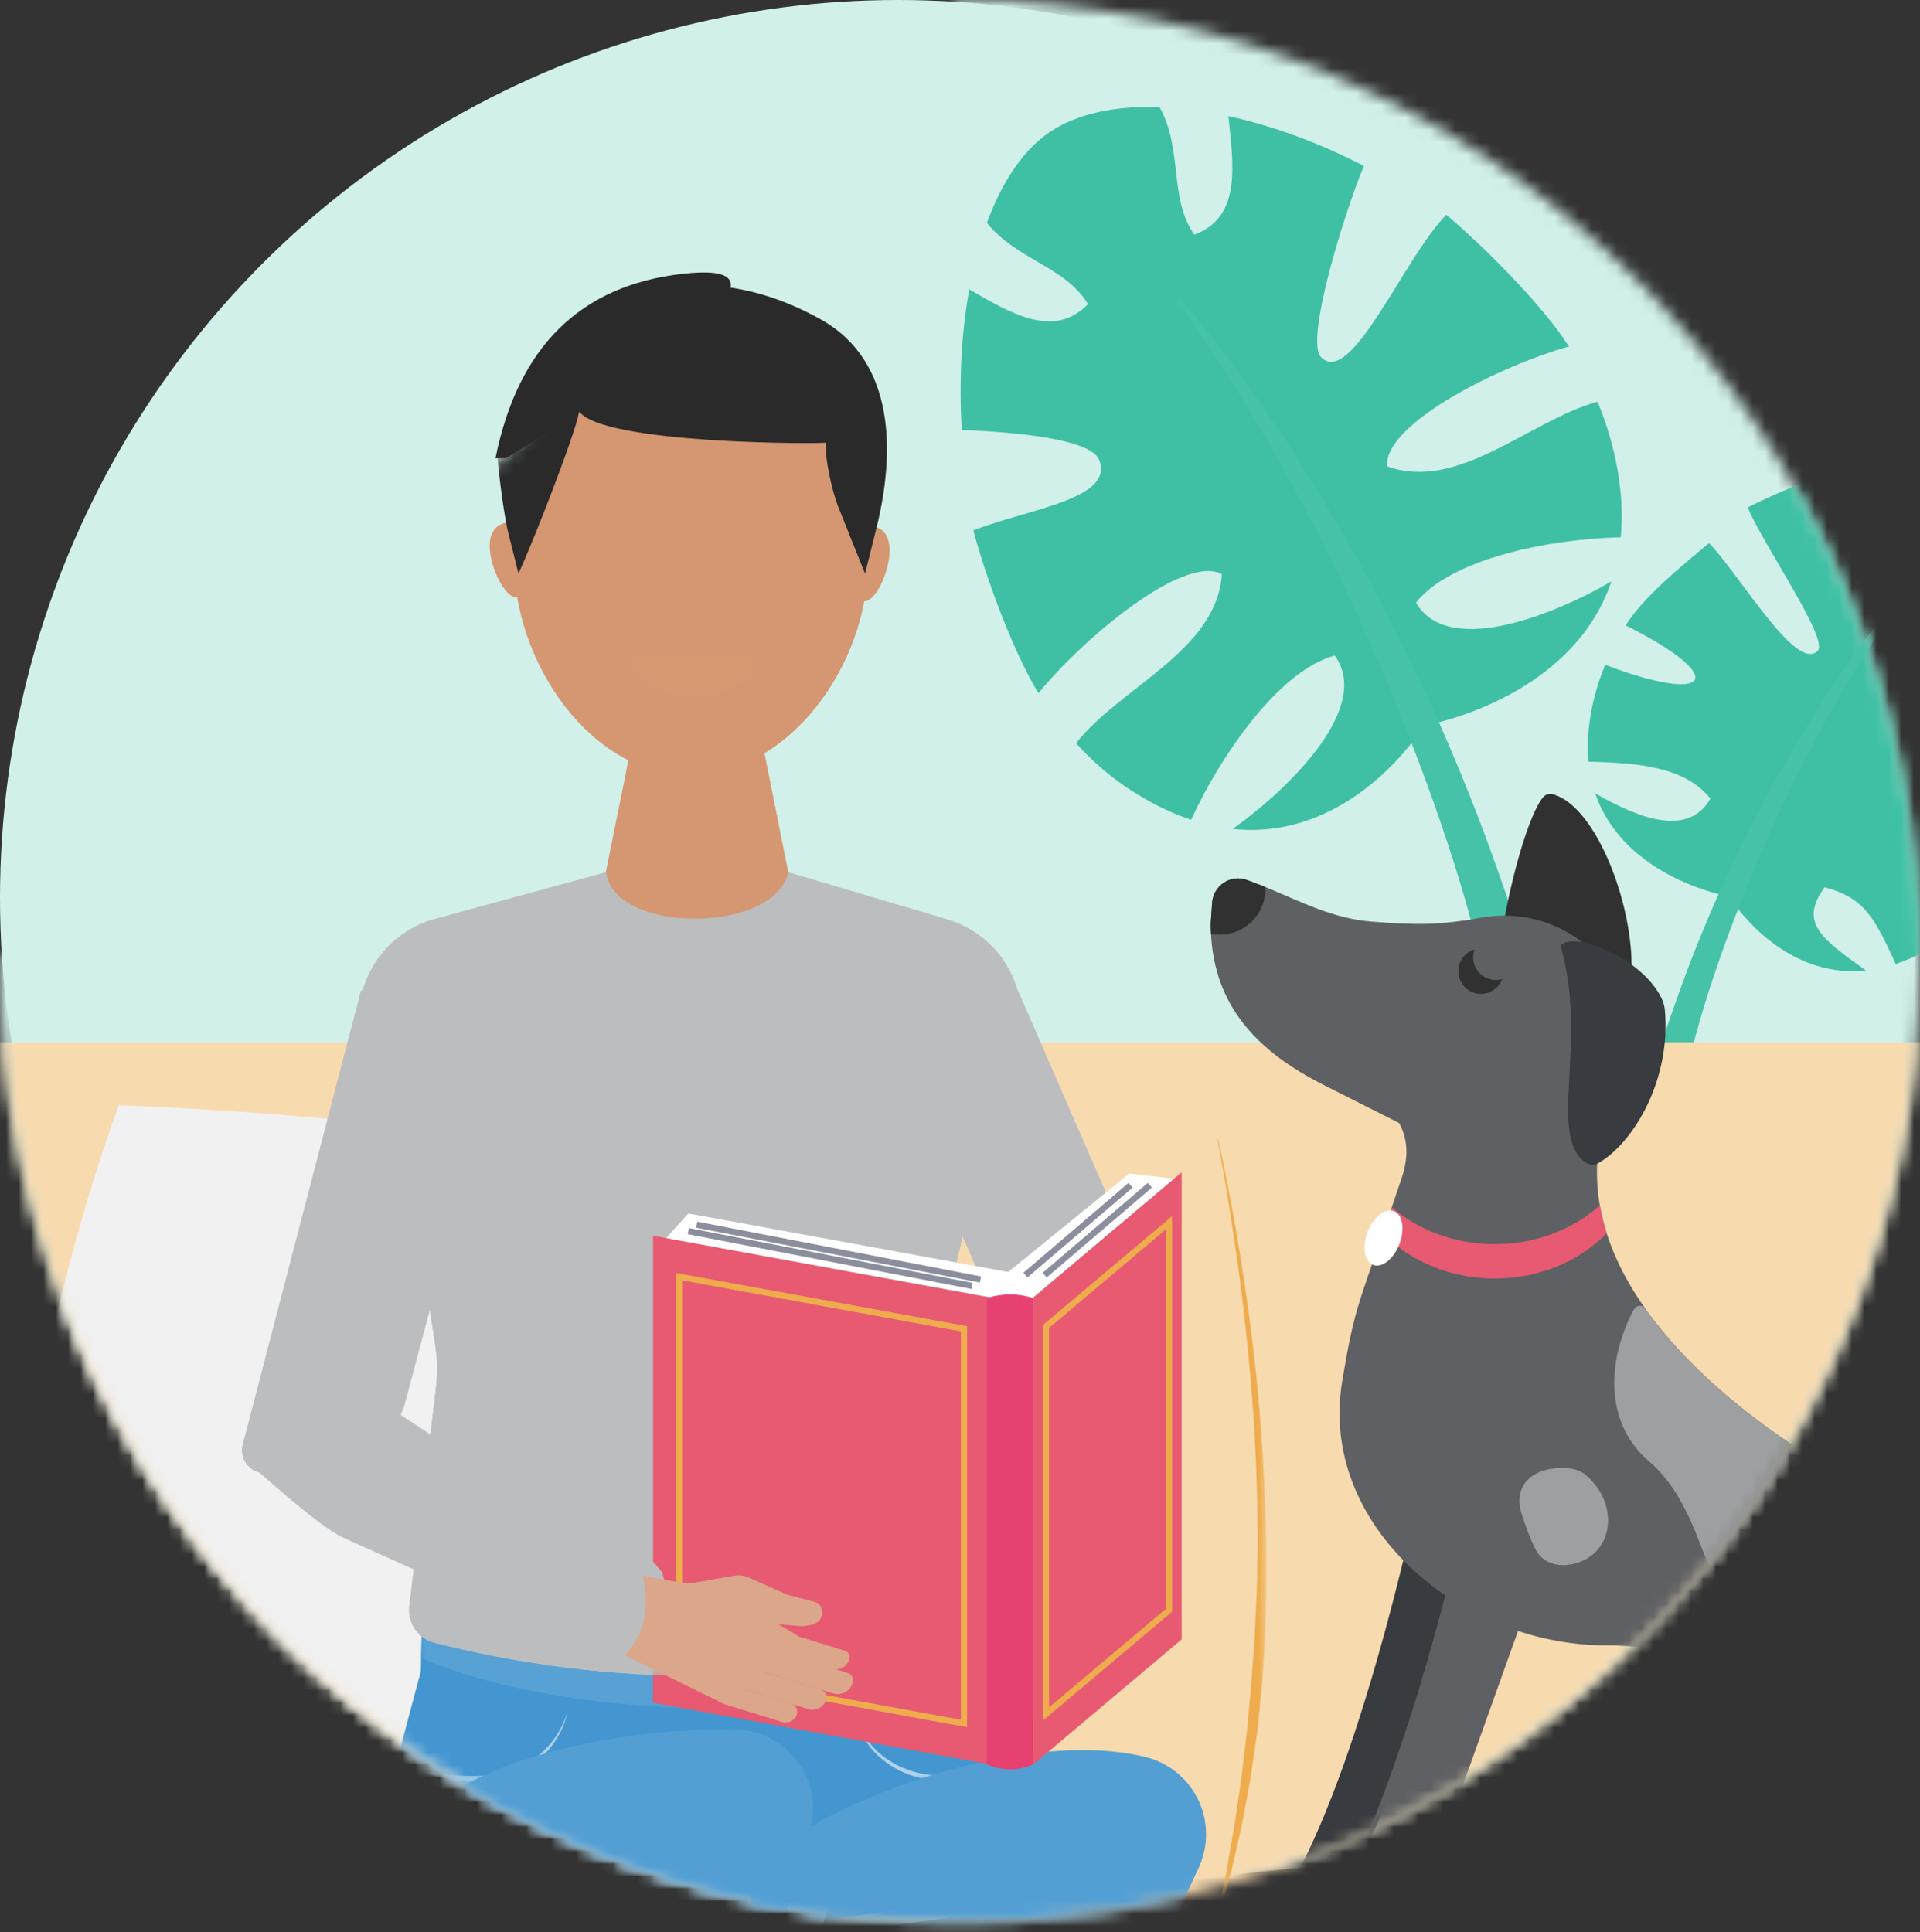 <?xml version="1.0" encoding="UTF-8"?>
<svg width="155px" height="156px" viewBox="0 0 155 156" version="1.1" xmlns="http://www.w3.org/2000/svg" xmlns:xlink="http://www.w3.org/1999/xlink">
    <rect x="0" y="0" width="155" height="156" fill="#333333" stroke="none"/>
    <!-- Generator: Sketch 63.1 (92452) - https://sketch.com -->
    <title>social-distance</title>
    <desc>Created with Sketch.</desc>
    <defs>
        <path d="M77.5,0 C120.302,0 155,34.748 155,77.612 C155,120.476 120.302,155.224 77.5,155.224 C34.698,155.224 0,120.476 0,77.612" id="path-1"></path>
        <path d="M77.5,0 C120.302,0 155,34.748 155,77.612 C155,120.476 120.302,155.224 77.5,155.224 C34.698,155.224 0,120.476 0,77.612 C0,34.748 34.698,0 77.5,0 Z" id="path-3"></path>
        <path d="M77.5,0 C120.302,0 155,34.748 155,77.612 C155,120.476 120.302,155.224 77.5,155.224 C34.698,155.224 0,120.476 0,77.612" id="path-5"></path>
        <polygon id="path-7" points="0.09 0.015 32.178 0.015 32.178 95.078 0.09 95.078"></polygon>
        <path d="M77.5,0 C120.302,0 155,34.748 155,77.612 C155,120.476 120.302,155.224 77.5,155.224 C34.698,155.224 0,120.476 0,77.612 C0,34.748 34.698,0 77.5,0 Z" id="path-9"></path>
        <path d="M77.5,0 C120.302,0 155,34.748 155,77.612 C155,120.476 120.302,155.224 77.5,155.224 C34.698,155.224 0,120.476 0,77.612" id="path-11"></path>
        <path d="M23.105,17.001 L23.105,42.915 C21.595,51.909 18.541,60.379 14.225,68.04 L0.128,68.039 L0.128,0.053 L18.218,0.053 C20.458,5.423 22.114,11.099 23.105,17.001 Z" id="path-13"></path>
        <path d="M77.5,0 C120.302,0 155,34.748 155,77.612 C155,120.476 120.302,155.224 77.5,155.224 C34.698,155.224 0,120.476 0,77.612 C0,34.748 34.698,0 77.5,0 Z" id="path-15"></path>
        <path d="M4.118,0.096 L4.12,59.45 C2.807,59.893 1.478,60.3 0.134,60.674 L0.132,0.096 L4.118,0.096 Z" id="path-17"></path>
        <path d="M60.45,29.027 C36.08,29.027 14.336,17.762 0.13,0.147 L120.77,0.147 C106.564,17.762 84.82,29.027 60.45,29.027 Z" id="path-19"></path>
        <path d="M77.5,0 C120.302,0 155,34.748 155,77.612 C155,120.476 120.302,155.224 77.5,155.224 C34.698,155.224 0,120.476 0,77.612" id="path-21"></path>
        <path d="M77.5,0 C120.302,0 155,34.748 155,77.612 C155,120.476 120.302,155.224 77.5,155.224 C34.698,155.224 0,120.476 0,77.612" id="path-23"></path>
        <path d="M77.5,0 C120.302,0 155,34.748 155,77.612 C155,120.476 120.302,155.224 77.5,155.224 C34.698,155.224 0,120.476 0,77.612" id="path-25"></path>
        <path d="M77.5,0 C120.302,0 155,34.748 155,77.612 C155,120.476 120.302,155.224 77.5,155.224 C34.698,155.224 0,120.476 0,77.612" id="path-27"></path>
        <path d="M77.5,0 C120.302,0 155,34.748 155,77.612 C155,120.476 120.302,155.224 77.5,155.224 C34.698,155.224 0,120.476 0,77.612" id="path-29"></path>
        <path d="M77.5,0 C120.302,0 155,34.748 155,77.612 C155,120.476 120.302,155.224 77.5,155.224 C34.698,155.224 0,120.476 0,77.612" id="path-31"></path>
        <path d="M77.5,0 C120.302,0 155,34.748 155,77.612 C155,120.476 120.302,155.224 77.5,155.224 C34.698,155.224 0,120.476 0,77.612 C0,34.748 34.698,0 77.5,0 Z" id="path-33"></path>
        <path d="M77.5,0 C120.302,0 155,34.748 155,77.612 C155,120.476 120.302,155.224 77.5,155.224 C34.698,155.224 0,120.476 0,77.612 C0,34.748 34.698,0 77.5,0 Z" id="path-35"></path>
        <path d="M77.5,0 C120.302,0 155,34.748 155,77.612 C155,120.476 120.302,155.224 77.5,155.224 C34.698,155.224 0,120.476 0,77.612" id="path-37"></path>
        <path d="M77.5,0 C120.302,0 155,34.748 155,77.612 C155,120.476 120.302,155.224 77.5,155.224 C34.698,155.224 0,120.476 0,77.612" id="path-39"></path>
        <path d="M77.5,0 C120.302,0 155,34.748 155,77.612 C155,120.476 120.302,155.224 77.5,155.224 C34.698,155.224 0,120.476 0,77.612" id="path-41"></path>
        <path d="M77.5,0 C120.302,0 155,34.748 155,77.612 C155,120.476 120.302,155.224 77.5,155.224 C34.698,155.224 0,120.476 0,77.612" id="path-43"></path>
        <path d="M77.5,0 C120.302,0 155,34.748 155,77.612 C155,120.476 120.302,155.224 77.5,155.224 C34.698,155.224 0,120.476 0,77.612" id="path-45"></path>
        <path d="M77.5,0 C120.302,0 155,34.748 155,77.612 C155,120.476 120.302,155.224 77.5,155.224 C34.698,155.224 0,120.476 0,77.612" id="path-47"></path>
        <path d="M77.5,0 C120.302,0 155,34.748 155,77.612 C155,120.476 120.302,155.224 77.5,155.224 C34.698,155.224 0,120.476 0,77.612" id="path-49"></path>
        <path d="M77.5,0 C120.302,0 155,34.748 155,77.612 C155,120.476 120.302,155.224 77.5,155.224 C34.698,155.224 0,120.476 0,77.612" id="path-51"></path>
        <path d="M77.5,0 C120.302,0 155,34.748 155,77.612 C155,120.476 120.302,155.224 77.5,155.224 C34.698,155.224 0,120.476 0,77.612" id="path-53"></path>
        <path d="M77.5,0 C120.302,0 155,34.748 155,77.612 C155,120.476 120.302,155.224 77.5,155.224 C34.698,155.224 0,120.476 0,77.612" id="path-55"></path>
        <path d="M77.5,0 C120.302,0 155,34.748 155,77.612 C155,120.476 120.302,155.224 77.5,155.224 C34.698,155.224 0,120.476 0,77.612" id="path-57"></path>
        <path d="M77.5,0 C120.302,0 155,34.748 155,77.612 C155,120.476 120.302,155.224 77.5,155.224 C34.698,155.224 0,120.476 0,77.612" id="path-59"></path>
        <path d="M77.5,0 C120.302,0 155,34.748 155,77.612 C155,120.476 120.302,155.224 77.5,155.224 C34.698,155.224 0,120.476 0,77.612" id="path-61"></path>
        <path d="M77.5,0 C120.302,0 155,34.748 155,77.612 C155,120.476 120.302,155.224 77.5,155.224 C34.698,155.224 0,120.476 0,77.612 C0,34.748 34.698,0 77.5,0 Z" id="path-63"></path>
        <polygon id="path-65" points="0.144 0.007 12.482 0.007 12.482 5.961 0.144 5.961"></polygon>
        <path d="M77.5,0 C120.302,0 155,34.748 155,77.612 C155,120.476 120.302,155.224 77.5,155.224 C34.698,155.224 0,120.476 0,77.612" id="path-67"></path>
        <path d="M77.5,0 C120.302,0 155,34.748 155,77.612 C155,120.476 120.302,155.224 77.5,155.224 C34.698,155.224 0,120.476 0,77.612" id="path-69"></path>
        <path d="M77.5,0 C120.302,0 155,34.748 155,77.612 C155,120.476 120.302,155.224 77.5,155.224 C34.698,155.224 0,120.476 0,77.612" id="path-71"></path>
        <path d="M77.5,0 C120.302,0 155,34.748 155,77.612 C155,120.476 120.302,155.224 77.5,155.224 C34.698,155.224 0,120.476 0,77.612 C0,34.748 34.698,0 77.5,0 Z" id="path-73"></path>
        <path d="M77.5,0 C120.302,0 155,34.748 155,77.612 C155,120.476 120.302,155.224 77.5,155.224 C34.698,155.224 0,120.476 0,77.612" id="path-75"></path>
        <path d="M77.5,0 C120.302,0 155,34.748 155,77.612 C155,120.476 120.302,155.224 77.5,155.224 C34.698,155.224 0,120.476 0,77.612" id="path-77"></path>
        <path d="M77.5,0 C120.302,0 155,34.748 155,77.612 C155,120.476 120.302,155.224 77.5,155.224 C34.698,155.224 0,120.476 0,77.612" id="path-79"></path>
        <path d="M77.5,0 C120.302,0 155,34.748 155,77.612 C155,120.476 120.302,155.224 77.5,155.224 C34.698,155.224 0,120.476 0,77.612 C0,34.748 34.698,0 77.5,0 Z" id="path-81"></path>
        <polygon id="path-83" points="0.023 0.084 45.395 0.084 45.395 6.102 0.023 6.102"></polygon>
        <path d="M77.5,0 C120.302,0 155,34.748 155,77.612 C155,120.476 120.302,155.224 77.5,155.224 C34.698,155.224 0,120.476 0,77.612" id="path-85"></path>
        <path d="M77.5,0 C120.302,0 155,34.748 155,77.612 C155,120.476 120.302,155.224 77.5,155.224 C34.698,155.224 0,120.476 0,77.612 C0,34.748 34.698,0 77.5,0 Z" id="path-87"></path>
        <path d="M77.5,0 C120.302,0 155,34.748 155,77.612 C155,120.476 120.302,155.224 77.5,155.224 C34.698,155.224 0,120.476 0,77.612 C0,34.748 34.698,0 77.5,0 Z" id="path-89"></path>
        <polygon id="path-91" points="0.06 0.056 11.772 0.056 11.772 5.095 0.06 5.095"></polygon>
        <path d="M11.892,0.086 L11.892,5.723 L3.182,5.725 C2.11,5.068 1.054,4.385 0.016,3.678 L0.016,0.086 L11.892,0.086 Z" id="path-93"></path>
        <polygon id="path-95" points="0.138 0.121 10.437 0.121 10.437 3.633 0.138 3.633"></polygon>
        <path d="M77.5,0 C120.302,0 155,34.748 155,77.612 C155,120.476 120.302,155.224 77.5,155.224 C34.698,155.224 0,120.476 0,77.612 C0,34.748 34.698,0 77.5,0 Z" id="path-97"></path>
        <path d="M77.5,0 C120.302,0 155,34.748 155,77.612 C155,120.476 120.302,155.224 77.5,155.224 C34.698,155.224 0,120.476 0,77.612 C0,34.748 34.698,0 77.5,0 Z" id="path-99"></path>
        <path d="M77.5,0 C120.302,0 155,34.748 155,77.612 C155,120.476 120.302,155.224 77.5,155.224 C34.698,155.224 0,120.476 0,77.612 C0,34.748 34.698,0 77.5,0 Z" id="path-101"></path>
        <path d="M77.5,0 C120.302,0 155,34.748 155,77.612 C155,120.476 120.302,155.224 77.5,155.224 C34.698,155.224 0,120.476 0,77.612 C0,34.748 34.698,0 77.5,0 Z" id="path-103"></path>
        <path d="M77.5,0 C120.302,0 155,34.748 155,77.612 C155,120.476 120.302,155.224 77.5,155.224 C34.698,155.224 0,120.476 0,77.612 C0,34.748 34.698,0 77.5,0 Z" id="path-105"></path>
        <path d="M77.5,0 C120.302,0 155,34.748 155,77.612 C155,120.476 120.302,155.224 77.5,155.224 C34.698,155.224 0,120.476 0,77.612 C0,34.748 34.698,0 77.5,0 Z" id="path-107"></path>
        <polygon id="path-109" points="0.005 0.047 23.938 0.047 23.938 30.855 0.005 30.855"></polygon>
        <path d="M77.5,0 C120.302,0 155,34.748 155,77.612 C155,120.476 120.302,155.224 77.5,155.224 C34.698,155.224 0,120.476 0,77.612 C0,34.748 34.698,0 77.5,0 Z" id="path-111"></path>
        <path d="M77.5,0 C120.302,0 155,34.748 155,77.612 C155,120.476 120.302,155.224 77.5,155.224 C34.698,155.224 0,120.476 0,77.612 C0,34.748 34.698,0 77.5,0 Z" id="path-113"></path>
        <path d="M77.5,0 C120.302,0 155,34.748 155,77.612 C155,120.476 120.302,155.224 77.5,155.224 C34.698,155.224 0,120.476 0,77.612" id="path-115"></path>
        <path d="M77.5,0 C120.302,0 155,34.748 155,77.612 C155,120.476 120.302,155.224 77.5,155.224 C34.698,155.224 0,120.476 0,77.612" id="path-117"></path>
        <path d="M77.5,0 C120.302,0 155,34.748 155,77.612 C155,120.476 120.302,155.224 77.5,155.224 C34.698,155.224 0,120.476 0,77.612" id="path-119"></path>
        <path d="M77.5,0 C120.302,0 155,34.748 155,77.612 C155,120.476 120.302,155.224 77.5,155.224 C34.698,155.224 0,120.476 0,77.612" id="path-121"></path>
        <path d="M77.5,0 C120.302,0 155,34.748 155,77.612 C155,120.476 120.302,155.224 77.5,155.224 C34.698,155.224 0,120.476 0,77.612" id="path-123"></path>
        <path d="M77.5,0 C120.302,0 155,34.748 155,77.612 C155,120.476 120.302,155.224 77.5,155.224 C34.698,155.224 0,120.476 0,77.612" id="path-125"></path>
        <path d="M77.5,0 C120.302,0 155,34.748 155,77.612 C155,120.476 120.302,155.224 77.5,155.224 C34.698,155.224 0,120.476 0,77.612 C0,34.748 34.698,0 77.5,0 Z" id="path-127"></path>
    </defs>
    <g id="iOS" stroke="none" stroke-width="1" fill="none" fill-rule="evenodd">
        <g id="social-distance">
            <circle id="Oval" fill="#D2F0EA" fill-rule="nonzero" cx="72.5" cy="72.5" r="72.5"></circle>
            <g id="Clipped">
                <mask id="mask-2" fill="white">
                    <use xlink:href="#path-1"></use>
                </mask>
                <g id="prefix__a"></g>
                <path d="M138.736,-8.662 C168.734,-8.473 188.146,-28.812 214.767,-38.22 C224.142,-41.533 234.541,-42.785 244.036,-39.837 C253.304,-36.959 261.142,-30.163 266.016,-21.761 C277.531,-1.913 272.309,17.606 260.465,35.327 C255.985,42.031 252.134,50.302 254.734,57.937 C257.322,65.539 265.599,70.163 267.992,77.828 C271.942,90.481 259.23,103.663 257.482,115.969 C255.469,130.145 255.678,145.855 242.182,154.669 C220.648,168.734 183.842,155.061 160.583,152.394 C142.299,150.297 123.799,149.298 105.426,150.781 C87.326,152.241 70.437,157.248 52.152,156.6 C15.878,155.314 -22.11,132.119 -37.862,98.834 C-58.552,55.113 -22.039,14.251 15.365,-3.596 C41.931,-16.272 67.215,-15.97 95.525,-12.876 C109.921,-11.302 124.443,-8.753 138.735,-8.662" id="Path" fill="#D2F0EA" fill-rule="nonzero" mask="url(#mask-2)"></path>
            </g>
            <g id="Clipped">
                <mask id="mask-4" fill="white">
                    <use xlink:href="#path-3"></use>
                </mask>
                <g id="prefix__c"></g>
                <path d="M123.238,119.027 C124.55,110.607 124.081,102.275 122.824,94.043 C122.511,91.985 122.153,89.933 121.77,87.883 C121.576,86.858 121.38,85.833 121.175,84.809 C120.972,83.785 120.766,82.759 120.539,81.738 C119.673,77.642 118.625,73.568 117.345,69.56 C116.068,65.552 114.624,61.591 113.039,57.684 C111.469,53.769 109.759,49.906 107.902,46.112 C106.057,42.311 104.062,38.58 101.92,34.932 C100.85,33.107 99.735,31.308 98.574,29.537 C97.418,27.764 96.214,26.02 94.95,24.317 L95.254,24.074 C96.636,25.693 97.965,27.36 99.249,29.063 C100.527,30.769 101.759,32.511 102.951,34.28 C105.332,37.822 107.543,41.48 109.626,45.21 C111.696,48.95 113.624,52.77 115.414,56.658 C117.186,60.555 118.819,64.52 120.29,68.551 C121.754,72.584 123.128,76.663 124.28,80.821 C125.425,84.98 126.26,89.241 126.685,93.558 C127.109,97.873 127.18,102.243 126.742,106.571 C126.52,108.734 126.172,110.885 125.662,112.994 L125.467,113.783 L125.249,114.566 C125.107,115.088 124.942,115.605 124.771,116.118 L124.645,116.502 L124.507,116.884 L124.23,117.644 C124.139,117.897 124.027,118.144 123.926,118.394 C123.823,118.644 123.718,118.891 123.611,119.137 L123.238,119.027 L123.238,119.027 Z" id="Path" fill="#AFE5D9" fill-rule="nonzero" mask="url(#mask-4)"></path>
            </g>
            <g id="Clipped">
                <mask id="mask-6" fill="white">
                    <use xlink:href="#path-5"></use>
                </mask>
                <g id="prefix__e"></g>
                <path d="M86.869,60.012 C88.165,61.445 89.605,62.701 91.189,63.737 C92.926,64.875 94.586,65.669 96.157,66.193 C98.56,60.948 103.293,54.113 107.749,52.936 C110.714,56.976 104.448,63.396 99.514,66.931 C109.28,67.957 114.96,58.591 114.96,58.591 C114.96,58.591 126.805,56.584 130.089,46.946 C124.852,49.975 116.754,52.909 114.311,48.652 C117.142,45.097 125.098,43.51 130.841,43.379 C130.996,41.763 130.933,39.976 130.593,38.009 C130.261,36.08 129.707,34.219 128.965,32.435 C123.479,33.948 117.734,39.745 111.977,37.65 C111.727,34.108 121.487,29.391 126.66,27.984 C124.601,24.711 119.781,19.879 116.757,17.34 C113.354,20.786 109.077,31.326 106.645,28.84 C105.353,27.518 108.419,17.492 110.102,13.394 C106.467,11.513 102.714,10.149 99.166,9.374 C99.556,13.237 100.269,17.541 96.412,18.946 C94.342,15.983 95.522,12.103 93.614,8.65 C90.122,8.527 87.07,9.143 84.856,10.589 C82.639,12.036 80.896,14.651 79.67,17.991 C82.069,20.989 85.99,21.508 87.829,24.551 C85.067,27.436 81.539,25.251 78.246,23.366 C77.616,26.857 77.406,30.743 77.641,34.718 C81.978,34.885 88.056,35.442 88.731,37.132 C89.992,40.295 83.076,41.07 78.573,42.821 C79.61,46.707 81.843,52.754 83.839,55.968 C87.185,51.802 95.487,44.691 98.639,46.359 C98.226,52.566 90.394,55.487 86.869,60.012" id="Path" fill="#3FC0A4" fill-rule="nonzero" mask="url(#mask-6)"></path>
            </g>
            <g id="Group" transform="translate(94.86, 24.06)">
                <g id="Clipped">
                    <mask id="mask-8" fill="white">
                        <use xlink:href="#path-7"></use>
                    </mask>
                    <g id="prefix__g"></g>
                    <path d="M28.378,94.967 C29.69,86.548 29.221,78.216 27.964,69.983 C27.651,67.925 27.293,65.873 26.91,63.823 C26.716,62.799 26.52,61.773 26.315,60.749 C26.112,59.725 25.906,58.699 25.679,57.678 C24.813,53.583 23.765,49.508 22.485,45.501 C21.208,41.493 19.764,37.531 18.179,33.624 C16.609,29.709 14.899,25.847 13.042,22.052 C11.197,18.252 9.202,14.52 7.06,10.872 C5.99,9.047 4.875,7.248 3.714,5.477 C2.558,3.704 1.354,1.96 0.09,0.258 L0.394,0.015 C1.776,1.633 3.105,3.3 4.389,5.003 C5.667,6.709 6.899,8.45 8.09,10.22 C10.471,13.762 12.682,17.42 14.765,21.15 C16.835,24.89 18.763,28.71 20.553,32.598 C22.325,36.495 23.958,40.46 25.429,44.491 C26.893,48.525 28.267,52.603 29.419,56.761 C30.564,60.921 31.399,65.181 31.824,69.499 C32.248,73.814 32.319,78.183 31.881,82.512 C31.659,84.674 31.311,86.825 30.801,88.934 L30.606,89.723 L30.388,90.506 C30.246,91.028 30.081,91.545 29.91,92.058 L29.784,92.443 L29.646,92.824 L29.369,93.584 C29.278,93.838 29.166,94.085 29.065,94.334 C28.962,94.584 28.857,94.831 28.75,95.078 L28.377,94.967 L28.378,94.967 Z" id="Path" fill="#45C2A7" fill-rule="nonzero" mask="url(#mask-8)"></path>
                </g>
            </g>
            <g id="Clipped">
                <mask id="mask-10" fill="white">
                    <use xlink:href="#path-9"></use>
                </mask>
                <g id="prefix__i"></g>
                <path d="M133.38,115.693 C132.144,112.868 131.472,109.791 131.157,106.703 C130.847,103.607 130.897,100.482 131.202,97.396 C131.506,94.308 132.105,91.261 132.922,88.286 C133.748,85.311 134.731,82.395 135.778,79.51 C136.832,76.627 138.004,73.792 139.274,71.006 C140.557,68.226 141.939,65.496 143.42,62.822 C144.913,60.155 146.503,57.544 148.205,55.011 L148.845,54.061 L149.505,53.127 C149.725,52.817 149.94,52.501 150.167,52.195 L150.849,51.275 C151.299,50.661 151.782,50.07 152.25,49.469 C152.483,49.168 152.73,48.878 152.974,48.585 L153.704,47.707 L153.922,47.882 C150.333,52.772 147.291,58.03 144.653,63.467 C143.324,66.181 142.097,68.942 140.973,71.741 C139.836,74.535 138.8,77.367 137.883,80.233 C136.968,83.099 136.218,86.013 135.599,88.943 C135.424,89.671 135.294,90.407 135.143,91.139 C135.069,91.505 134.983,91.869 134.919,92.237 C134.853,92.604 134.79,92.972 134.719,93.337 L134.509,94.437 L134.322,95.538 L134.129,96.639 L133.964,97.743 C133.064,103.631 132.724,109.588 133.647,115.613 L133.38,115.693 L133.38,115.693 Z" id="Path" fill="#AFE5D9" fill-rule="nonzero" mask="url(#mask-10)"></path>
            </g>
            <g id="Clipped">
                <mask id="mask-12" fill="white">
                    <use xlink:href="#path-11"></use>
                </mask>
                <g id="prefix__k"></g>
                <path d="M159.687,73.417 C158.759,74.442 157.729,75.339 156.596,76.079 C155.352,76.892 154.165,77.46 153.041,77.834 C151.324,74.081 150.491,72.482 147.304,71.639 C145.181,74.527 147.112,75.83 150.639,78.361 C143.653,79.091 139.594,72.388 139.594,72.388 C139.594,72.388 131.122,70.948 128.778,64.052 C132.522,66.221 136.332,67.529 138.081,64.485 C136.058,61.941 132.349,61.597 128.241,61.5 C128.131,60.344 128.177,59.066 128.421,57.66 C128.659,56.28 129.056,54.949 129.588,53.673 C137.961,56.889 139.888,54.839 131.238,50.49 C132.712,48.15 135.801,45.666 137.965,43.851 C140.398,46.317 145.001,54.326 146.742,52.548 C147.667,51.603 142.293,43.905 141.092,40.973 C143.692,39.63 148.374,37.743 150.913,37.191 C150.633,39.953 151.084,43.144 151.807,45.193 C153.289,43.075 153.519,39.144 154.885,36.675 C157.382,36.589 159.565,37.031 161.148,38.065 C162.733,39.102 163.979,40.973 164.854,43.363 C163.137,45.506 159.504,47.359 158.188,49.534 C159.976,50.226 163.514,48.555 165.871,47.208 C166.321,49.706 166.536,55.614 166.367,58.456 C163.264,58.574 155.662,56.332 155.178,57.54 C154.275,59.802 161.841,61.775 165.061,63.029 C164.318,65.809 163.286,68.228 161.856,70.526 C153.814,64.244 153.814,68.223 159.687,73.416" id="Path" fill="#3FC0A4" fill-rule="nonzero" mask="url(#mask-12)"></path>
            </g>
            <g id="Group" transform="translate(130.82, 47.654)">
                <g id="Clipped">
                    <mask id="mask-14" fill="white">
                        <use xlink:href="#path-13"></use>
                    </mask>
                    <g id="prefix__m"></g>
                    <path d="M2.56,68.039 C1.324,65.215 0.652,62.137 0.337,59.049 C0.027,55.953 0.077,52.829 0.382,49.742 C0.686,46.654 1.285,43.607 2.102,40.632 C2.928,37.658 3.911,34.741 4.958,31.856 C6.012,28.973 7.184,26.139 8.454,23.353 C9.737,20.573 11.119,17.842 12.6,15.168 C14.093,12.501 15.683,9.89 17.385,7.357 L18.025,6.408 L18.685,5.473 C18.905,5.163 19.12,4.847 19.347,4.541 L20.029,3.622 C20.479,3.007 20.962,2.416 21.43,1.816 C21.663,1.514 21.91,1.224 22.154,0.931 L22.884,0.054 L23.102,0.228 C19.513,5.118 16.471,10.377 13.833,15.814 C12.504,18.527 11.277,21.288 10.153,24.087 C9.016,26.881 7.98,29.713 7.063,32.579 C6.148,35.446 5.398,38.359 4.779,41.289 C4.604,42.017 4.474,42.754 4.323,43.485 C4.249,43.852 4.163,44.215 4.099,44.583 C4.033,44.95 3.97,45.318 3.899,45.684 L3.689,46.784 L3.502,47.884 L3.309,48.986 L3.144,50.089 C2.244,55.977 1.904,61.934 2.827,67.959 L2.56,68.039 L2.56,68.039 Z" id="Path" fill="#45C2A7" fill-rule="nonzero" mask="url(#mask-14)"></path>
                </g>
            </g>
            <g id="Clipped">
                <mask id="mask-16" fill="white">
                    <use xlink:href="#path-15"></use>
                </mask>
                <g id="prefix__o"></g>
                <polygon id="Path" fill="#F8DAAF" fill-rule="nonzero" mask="url(#mask-16)" points="243.576 126.345 231.263 206.5 -117.355 206.5 -129.668 126.345 -95.946 126.345 -102.028 84.157 215.932 84.157 209.854 126.345"></polygon>
            </g>
            <g id="Group" transform="translate(98.115, 91.737)">
                <g id="Clipped">
                    <mask id="mask-18" fill="white">
                        <use xlink:href="#path-17"></use>
                    </mask>
                    <g id="prefix__q"></g>
                    <path d="M0.214,0.096 C1.314,5.282 2.224,10.512 2.894,15.776 C3.55,21.043 3.965,26.343 4.082,31.656 C4.142,34.311 4.127,36.969 4.041,39.626 C4.029,39.959 4.025,40.292 4.006,40.623 L3.945,41.619 L3.82,43.609 C3.783,44.274 3.713,44.935 3.643,45.596 L3.433,47.58 C3.369,48.242 3.259,48.898 3.168,49.557 L2.88,51.53 L2.806,52.023 L2.716,52.513 L2.534,53.494 L2.166,55.454 C1.897,56.754 1.58,58.046 1.283,59.339 C1.117,59.982 0.931,60.62 0.755,61.26 C0.58,61.9 0.4,62.538 0.214,63.175 L0.132,63.154 C0.377,61.849 0.661,60.557 0.909,59.257 L1.248,57.301 L1.421,56.325 C1.478,55.999 1.542,55.675 1.584,55.347 L1.871,53.386 L2.017,52.406 L2.09,51.916 L2.147,51.423 L2.382,49.456 C2.457,48.8 2.55,48.146 2.598,47.487 L2.78,45.515 L2.876,44.53 C2.912,44.202 2.923,43.871 2.948,43.542 L3.091,41.566 L3.164,40.579 C3.186,40.249 3.194,39.919 3.21,39.589 L3.305,37.61 L3.352,36.62 C3.362,36.29 3.366,35.96 3.372,35.63 L3.404,33.647 L3.421,32.656 L3.41,31.664 C3.378,26.376 3.048,21.088 2.477,15.826 C1.919,10.56 1.12,5.319 0.132,0.113 L0.214,0.096 Z" id="Path" fill="#EEAC4C" fill-rule="nonzero" mask="url(#mask-18)"></path>
                </g>
            </g>
            <g id="Group" transform="translate(17.05, 126.197)">
                <g id="Clipped">
                    <mask id="mask-20" fill="white">
                        <use xlink:href="#path-19"></use>
                    </mask>
                    <g id="prefix__s"></g>
                    <polygon id="Path" fill="#F2BD70" fill-rule="nonzero" mask="url(#mask-20)" points="198.77 0.148 191.998 38.347 -112.19 38.347 -118.962 0.148 -112.602 0.148 -107.401 30.985 187.688 30.985 192.889 0.148"></polygon>
                </g>
            </g>
            <g id="Clipped">
                <mask id="mask-22" fill="white">
                    <use xlink:href="#path-21"></use>
                </mask>
                <g id="prefix__u"></g>
                <path d="M63.95,162.757 C42.262,162.965 20.96,159.846 0.062,153.212 C-0.474,130.452 2.444,109.025 9.593,89.232 C30.872,90.069 52.166,92.909 73.482,98.776 C75.023,119.033 72.07,140.309 63.951,162.756" id="Path" fill="#F1F1F2" fill-rule="nonzero" mask="url(#mask-22)"></path>
            </g>
            <g id="Clipped">
                <mask id="mask-24" fill="white">
                    <use xlink:href="#path-23"></use>
                </mask>
                <g id="prefix__w"></g>
                <path d="M124.58,64.365 C123.162,66.055 121.365,73.296 120.994,77.373 L131.674,79.016 C132.118,73.643 128.958,65.066 125.336,64.123 C125.059,64.051 124.764,64.146 124.581,64.365" id="Path" fill="#303130" fill-rule="nonzero" mask="url(#mask-24)"></path>
            </g>
            <g id="Clipped">
                <mask id="mask-26" fill="white">
                    <use xlink:href="#path-25"></use>
                </mask>
                <g id="prefix__y"></g>
                <path d="M150.76,149.12 C150.76,144.7 147.182,141.117 142.768,141.117 C138.355,141.117 134.776,144.7 134.776,149.12 C134.776,153.54 138.355,157.124 142.768,157.124 C147.182,157.124 150.761,153.541 150.761,149.12" id="Path" fill="#383B3F" fill-rule="nonzero" mask="url(#mask-26)"></path>
            </g>
            <g id="Clipped">
                <mask id="mask-28" fill="white">
                    <use xlink:href="#path-27"></use>
                </mask>
                <g id="prefix__A"></g>
                <path d="M139.112,155.731 L155.108,155.731 L155.108,160.28 L133.124,160.28 C133.144,159.34 133.543,158.508 134.23,157.758 C135.468,156.407 137.28,155.731 139.112,155.731" id="Path" fill="#383B3F" fill-rule="nonzero" mask="url(#mask-28)"></path>
            </g>
            <g id="Clipped">
                <mask id="mask-30" fill="white">
                    <use xlink:href="#path-29"></use>
                </mask>
                <g id="prefix__C"></g>
                <path d="M154.369,149.12 C154.369,144.7 150.79,141.117 146.377,141.117 C141.963,141.117 138.384,144.7 138.384,149.12 C138.384,153.54 141.963,157.124 146.377,157.124 C150.79,157.124 154.369,153.541 154.369,149.12" id="Path" fill="#5E6063" fill-rule="nonzero" mask="url(#mask-30)"></path>
            </g>
            <g id="Clipped">
                <mask id="mask-32" fill="white">
                    <use xlink:href="#path-31"></use>
                </mask>
                <g id="prefix__E"></g>
                <path d="M142.72,155.731 L158.716,155.731 L158.716,160.28 L136.732,160.28 C136.752,159.34 137.151,158.508 137.838,157.758 C139.076,156.407 140.888,155.731 142.72,155.731" id="Path" fill="#5E6063" fill-rule="nonzero" mask="url(#mask-32)"></path>
            </g>
            <g id="Clipped">
                <mask id="mask-34" fill="white">
                    <use xlink:href="#path-33"></use>
                </mask>
                <g id="prefix__G"></g>
                <path d="M106.872,157.124 L100.39,157.124 C106.082,152.62 111.321,135.571 114.914,118.894 L122.988,120.164 L106.872,157.124 Z" id="Path" fill="#383B3F" fill-rule="nonzero" mask="url(#mask-34)"></path>
            </g>
            <g id="Clipped">
                <mask id="mask-36" fill="white">
                    <use xlink:href="#path-35"></use>
                </mask>
                <g id="prefix__I"></g>
                <path d="M105.279,160.28 L97.416,160.28 C96.974,159.516 97.077,158.589 97.506,157.746 C98.154,156.472 99.526,155.731 100.954,155.731 L107.584,155.731 L105.279,160.28 L105.279,160.28 Z" id="Path" fill="#383B3F" fill-rule="nonzero" mask="url(#mask-36)"></path>
            </g>
            <g id="Clipped">
                <mask id="mask-38" fill="white">
                    <use xlink:href="#path-37"></use>
                </mask>
                <g id="prefix__K"></g>
                <path d="M111.525,157.124 L105.961,157.124 C109.96,150.938 114.718,137.78 117.899,123.722 L125.395,123.722 L114.107,155.303 C113.717,156.395 112.683,157.124 111.525,157.124" id="Path" fill="#5E6063" fill-rule="nonzero" mask="url(#mask-38)"></path>
            </g>
            <g id="Clipped">
                <mask id="mask-40" fill="white">
                    <use xlink:href="#path-39"></use>
                </mask>
                <g id="prefix__M"></g>
                <path d="M107.557,160.28 L102.643,160.28 C102.239,159.581 102.29,158.747 102.63,157.965 C103.229,156.585 104.63,155.731 106.133,155.731 L113.954,155.731 C113.004,158.455 110.438,160.28 107.557,160.28" id="Path" fill="#5E6063" fill-rule="nonzero" mask="url(#mask-40)"></path>
            </g>
            <g id="Clipped">
                <mask id="mask-42" fill="white">
                    <use xlink:href="#path-41"></use>
                </mask>
                <g id="prefix__O"></g>
                <path d="M130.774,79.805 C129.094,76.327 125.538,73.929 121.421,73.929 C115.686,73.929 111.037,78.585 111.037,84.328 C111.037,90.071 115.687,94.727 121.421,94.727 C127.156,94.727 131.805,90.071 131.805,84.328 C131.805,82.707 131.435,81.173 130.775,79.805" id="Path" fill="#5E6063" fill-rule="nonzero" mask="url(#mask-42)"></path>
            </g>
            <g id="Clipped">
                <mask id="mask-44" fill="white">
                    <use xlink:href="#path-43"></use>
                </mask>
                <g id="prefix__Q"></g>
                <path d="M119.895,74.073 L113.912,91.157 L106.87,87.606 C101.465,84.874 98.062,81.244 97.76,75.392 C97.746,75.104 97.739,74.817 97.739,74.522 L97.854,72.89 C97.947,71.51 99.333,70.576 100.639,71.043 C101.156,71.23 101.659,71.424 102.147,71.618 C105.097,72.826 107.624,74.178 110.761,74.414 C114.515,74.702 115.976,74.705 119.895,74.073" id="Path" fill="#5E6063" fill-rule="nonzero" mask="url(#mask-44)"></path>
            </g>
            <g id="Clipped">
                <mask id="mask-46" fill="white">
                    <use xlink:href="#path-45"></use>
                </mask>
                <g id="prefix__S"></g>
                <path d="M102.154,71.79 C102.154,73.818 100.51,75.464 98.485,75.464 C98.235,75.464 97.997,75.442 97.761,75.392 C97.746,75.105 97.739,74.817 97.739,74.522 L97.854,72.89 C97.947,71.51 99.333,70.575 100.639,71.043 C101.156,71.23 101.659,71.423 102.147,71.618 C102.154,71.675 102.154,71.733 102.154,71.79" id="Path" fill="#303130" fill-rule="nonzero" mask="url(#mask-46)"></path>
            </g>
            <g id="Clipped">
                <mask id="mask-48" fill="white">
                    <use xlink:href="#path-47"></use>
                </mask>
                <g id="prefix__U"></g>
                <path d="M168.86,148.765 L167.892,149.76 L160.026,160.262 C156.083,160.349 152.073,160.304 148.732,160.281 C146.438,153.713 148.039,132.847 129.635,132.847 C117.88,132.847 106.418,123.143 108.353,111.533 C109.265,106.063 109.563,105.556 111.636,99.579 L112.358,97.477 C112.603,96.759 112.868,95.975 113.156,95.117 C113.729,93.409 113.849,91.411 112.149,89.575 L125.132,91.022 L129.174,91.411 C129.007,92.487 128.921,93.586 128.921,94.709 C128.921,95.592 128.999,96.464 129.15,97.325 C129.28,98.085 129.466,98.835 129.703,99.576 C132.788,109.249 144.386,117.386 153.548,121.636 C167.752,128.227 174.015,138.186 168.86,148.765" id="Path" fill="#5E6063" fill-rule="nonzero" mask="url(#mask-48)"></path>
            </g>
            <g id="Clipped">
                <mask id="mask-50" fill="white">
                    <use xlink:href="#path-49"></use>
                </mask>
                <g id="prefix__W"></g>
                <path d="M128.923,93.963 C131.575,92.589 134.937,87.505 134.403,81.543 C134.374,81.235 134.289,80.933 134.159,80.651 C132.626,77.341 126.963,75.104 125.973,76.358 C128.28,84.131 124.807,91.893 128.125,93.939 C128.365,94.087 128.672,94.093 128.923,93.963" id="Path" fill="#383B3F" fill-rule="nonzero" mask="url(#mask-50)"></path>
            </g>
            <g id="Clipped">
                <mask id="mask-52" fill="white">
                    <use xlink:href="#path-51"></use>
                </mask>
                <g id="prefix__Y"></g>
                <path d="M121.27,79.052 C121.012,79.749 120.342,80.245 119.557,80.245 C118.545,80.245 117.729,79.425 117.729,78.415 C117.729,77.585 118.282,76.882 119.041,76.66 C118.965,76.858 118.926,77.072 118.926,77.294 C118.926,78.304 119.745,79.124 120.754,79.124 C120.934,79.124 121.106,79.099 121.27,79.052" id="Path" fill="#303130" fill-rule="nonzero" mask="url(#mask-52)"></path>
            </g>
            <g id="Group">
                <g id="Clipped">
                    <mask id="mask-54" fill="white">
                        <use xlink:href="#path-53"></use>
                    </mask>
                    <g id="prefix__aa"></g>
                    <path d="M129.703,99.576 C127.528,101.812 124.287,103.232 120.668,103.232 C117.048,103.232 113.81,101.814 111.636,99.579 L112.358,97.477 C114.496,99.318 117.432,100.454 120.668,100.454 C123.992,100.454 126.998,99.255 129.15,97.325 C129.28,98.085 129.466,98.835 129.703,99.576" id="Path" fill="#E75A71" fill-rule="nonzero" mask="url(#mask-54)"></path>
                </g>
            </g>
            <g id="Group">
                <g id="Clipped">
                    <mask id="mask-56" fill="white">
                        <use xlink:href="#path-55"></use>
                    </mask>
                    <g id="prefix__ac"></g>
                    <path d="M137.972,126.282 C140.196,129.652 145.168,127.989 148.812,127.142 C152.46,126.295 153.319,124.639 156.794,123.242 C152.287,121.136 147.852,118.84 143.754,116.02 C139.654,113.2 135.886,109.841 132.936,105.832 C132.802,105.649 132.642,105.449 132.416,105.428 C132.11,105.4 131.892,105.712 131.756,105.988 C129.42,110.724 129.959,115.292 133.124,117.988 C136.289,120.686 137.207,125.122 137.972,126.282" id="Path" fill="#9E9FA1" fill-rule="nonzero" mask="url(#mask-56)"></path>
                </g>
            </g>
            <g id="Group">
                <g id="Clipped">
                    <mask id="mask-58" fill="white">
                        <use xlink:href="#path-57"></use>
                    </mask>
                    <g id="prefix__ae"></g>
                    <path d="M152.06,137.778 C152.533,137.626 153.027,137.536 153.527,137.51 C156.352,137.359 158.272,138.687 159.787,141.04 C161.007,142.931 161.418,145.327 160.9,147.519 C160.429,149.516 159.113,151.389 157.205,152.141 C155.298,152.893 152.833,152.266 151.811,150.487 C150.239,147.753 152.465,143.943 150.83,141.247 C150.258,140.305 149.492,139.265 150.695,138.444 C151.118,138.155 151.578,137.934 152.06,137.778" id="Path" fill="#9E9FA1" fill-rule="nonzero" mask="url(#mask-58)"></path>
                </g>
            </g>
            <g id="Group">
                <g id="Clipped">
                    <mask id="mask-60" fill="white">
                        <use xlink:href="#path-59"></use>
                    </mask>
                    <g id="prefix__ag"></g>
                    <path d="M112.972,100.454 C112.509,101.654 111.558,102.406 110.85,102.131 C110.141,101.857 109.943,100.661 110.406,99.461 C110.87,98.26 111.82,97.509 112.528,97.783 C113.237,98.058 113.435,99.253 112.972,100.453" id="Path" fill="#FFFFFF" fill-rule="nonzero" mask="url(#mask-60)"></path>
                </g>
            </g>
            <g id="Group">
                <g id="Clipped">
                    <mask id="mask-62" fill="white">
                        <use xlink:href="#path-61"></use>
                    </mask>
                    <g id="prefix__ai"></g>
                    <path d="M123.236,123.392 C123.088,122.987 122.954,122.59 122.84,122.243 C122.435,121.01 122.703,119.761 123.864,119.066 C124.511,118.678 125.28,118.533 126.034,118.523 C126.586,118.516 127.155,118.583 127.641,118.847 C128.045,119.065 128.367,119.407 128.667,119.754 C130.699,122.1 130.052,125.881 126.583,126.351 C125.613,126.483 124.528,126.101 124.046,125.247 C123.756,124.734 123.477,124.053 123.236,123.392" id="Path" fill="#9E9FA1" fill-rule="nonzero" mask="url(#mask-62)"></path>
                </g>
            </g>
            <g id="Group">
                <g id="Clipped">
                    <mask id="mask-64" fill="white">
                        <use xlink:href="#path-63"></use>
                    </mask>
                    <g id="prefix__ak"></g>
                    <polygon id="Path" fill="#D49771" fill-rule="nonzero" mask="url(#mask-64)" points="46.074 84.478 66.475 84.478 60.787 56.269 51.762 56.269"></polygon>
                </g>
            </g>
            <g id="Group" transform="translate(50.375, 60.693)">
                <g id="Clipped">
                    <mask id="mask-66" fill="white">
                        <use xlink:href="#path-65"></use>
                    </mask>
                    <g id="prefix__am"></g>
                    <path d="M12.482,5.844 C9.786,6.317 3.083,5.432 0.144,1.742 L0.409,0.424 C2.177,1.174 3.939,1.614 5.894,1.607 C7.884,1.601 9.509,0.749 11.305,0.007 L12.482,5.844 L12.482,5.844 Z" id="Path" fill="#D49771" fill-rule="nonzero" mask="url(#mask-66)"></path>
                </g>
            </g>
            <g id="Group">
                <g id="Clipped">
                    <mask id="mask-68" fill="white">
                        <use xlink:href="#path-67"></use>
                    </mask>
                    <g id="prefix__ao"></g>
                    <path d="M41.476,44.978 C41.417,53.548 47.763,62.614 55.668,62.587 C63.705,62.557 70.093,53.715 70.102,45.177 C70.11,36.607 68.035,28.743 55.902,28.659 C43.771,28.574 41.536,36.409 41.476,44.979" id="Path" fill="#D49771" fill-rule="nonzero" mask="url(#mask-68)"></path>
                </g>
            </g>
            <g id="Group">
                <g id="Clipped">
                    <mask id="mask-70" fill="white">
                        <use xlink:href="#path-69"></use>
                    </mask>
                    <g id="prefix__aq"></g>
                    <path d="M39.57,44.638 C39.79,46.311 40.897,48.356 41.781,48.239 C42.665,48.122 43.201,46.67 42.981,44.996 C42.759,43.323 41.863,42.061 40.98,42.178 C40.096,42.295 39.348,42.964 39.57,44.638" id="Path" fill="#D49771" fill-rule="nonzero" mask="url(#mask-70)"></path>
                </g>
            </g>
            <g id="Group">
                <g id="Clipped">
                    <mask id="mask-72" fill="white">
                        <use xlink:href="#path-71"></use>
                    </mask>
                    <g id="prefix__as"></g>
                    <path d="M71.797,44.863 C71.635,46.543 70.602,48.627 69.714,48.541 C68.827,48.456 68.239,47.024 68.4,45.344 C68.562,43.664 69.412,42.37 70.3,42.455 C71.187,42.541 71.958,43.183 71.797,44.863" id="Path" fill="#D49771" fill-rule="nonzero" mask="url(#mask-72)"></path>
                </g>
            </g>
            <g id="Group">
                <g id="Clipped">
                    <mask id="mask-74" fill="white">
                        <use xlink:href="#path-73"></use>
                    </mask>
                    <g id="prefix__au"></g>
                    <path d="M28.514,86.982 L29.146,80.487 C29.772,77.545 31.958,75.159 34.872,74.258 L48.939,70.422 C49.513,75.415 62.503,75.449 63.64,70.422 L76.553,74.251 C79.467,75.154 81.653,77.537 82.276,80.479 L82.776,86.982 L28.514,86.982 L28.514,86.982 Z" id="Path" fill="#BBBDBF" fill-rule="nonzero" mask="url(#mask-74)"></path>
                </g>
            </g>
            <g id="Group">
                <g id="Clipped">
                    <mask id="mask-76" fill="white">
                        <use xlink:href="#path-75"></use>
                    </mask>
                    <g id="prefix__aw"></g>
                    <path d="M41.754,48.24 C41.668,48.249 41.58,48.236 41.492,48.205 C41.503,47.716 41.523,47.229 41.555,46.748 C41.6,47.247 41.667,47.745 41.754,48.24" id="Path" fill="#D49771" fill-rule="nonzero" mask="url(#mask-76)"></path>
                </g>
            </g>
            <g id="Group">
                <g id="Clipped">
                    <mask id="mask-78" fill="white">
                        <use xlink:href="#path-77"></use>
                    </mask>
                    <g id="prefix__ay"></g>
                    <path d="M70.1,48.453 C69.99,48.511 69.883,48.543 69.776,48.543 C69.898,47.907 69.986,47.266 70.039,46.623 C70.074,47.227 70.094,47.837 70.1,48.453" id="Path" fill="#D49771" fill-rule="nonzero" mask="url(#mask-78)"></path>
                </g>
            </g>
            <g id="Group">
                <g id="Clipped">
                    <mask id="mask-80" fill="white">
                        <use xlink:href="#path-79"></use>
                    </mask>
                    <g id="prefix__aA"></g>
                    <path d="M70.75,42.654 L69.836,46.314 C69.836,46.314 68.22,42.317 67.658,40.884 C67.169,39.64 66.59,37.043 66.655,35.736 C66.649,35.85 48.461,35.909 46.715,33.163 C46.993,33.599 43.205,43.394 41.855,46.313 L40.942,42.654 C40.484,40.236 40.215,37.813 40.015,35.364 C39.834,33.146 40.031,30.874 41.285,28.968 C42.629,26.928 46.103,24.832 48.375,24.187 C55.016,22.301 60.412,22.557 66.205,25.758 C72.371,29.167 72.239,36.692 70.75,42.654" id="Path" fill="#2A2A2B" fill-rule="nonzero" mask="url(#mask-80)"></path>
                </g>
            </g>
            <g id="Group">
                <g id="Clipped">
                    <mask id="mask-82" fill="white">
                        <use xlink:href="#path-81"></use>
                    </mask>
                    <g id="prefix__aC"></g>
                    <path d="M85.187,152.236 L33.652,160.096 L32.244,155.939 C30.834,151.779 30.685,147.294 31.814,143.049 L33.969,134.949 L34.044,132.023 L78.718,132.023 L79.341,135.439 L85.187,152.236 L85.187,152.236 Z" id="Path" fill="#4396D0" fill-rule="nonzero" mask="url(#mask-82)"></path>
                </g>
            </g>
            <g id="Group" transform="translate(33.945, 131.94)">
                <g id="Clipped">
                    <mask id="mask-84" fill="white">
                        <use xlink:href="#path-83"></use>
                    </mask>
                    <g id="prefix__aE"></g>
                    <path d="M45.395,3.5 C41.108,6.3 14.252,8.17 0.023,1.9 L0.097,0.084 L6.267,0.084 C15.278,1.617 24.326,1.514 33.768,0.084 L44.772,0.084 L45.395,3.501 L45.395,3.5 Z" id="Path" fill="#57A1D5" fill-rule="nonzero" mask="url(#mask-84)"></path>
                </g>
            </g>
            <g id="Group">
                <g id="Clipped">
                    <mask id="mask-86" fill="white">
                        <use xlink:href="#path-85"></use>
                    </mask>
                    <g id="prefix__aG"></g>
                    <path d="M32.594,113.667 L40.785,82.982 L29.151,79.942 L19.593,116.636 C19.349,117.574 19.875,118.535 20.79,118.851 C27.973,121.327 30.773,118.053 32.594,113.667" id="Path" fill="#BBBDBF" fill-rule="nonzero" mask="url(#mask-86)"></path>
                </g>
            </g>
            <g id="Group">
                <g id="Clipped">
                    <mask id="mask-88" fill="white">
                        <use xlink:href="#path-87"></use>
                    </mask>
                    <g id="prefix__aI"></g>
                    <polygon id="Path" fill="#BBBDBF" fill-rule="nonzero" mask="url(#mask-88)" points="82.751 111.428 71.159 84.782 82.182 79.973 92.825 104.438"></polygon>
                </g>
            </g>
            <g id="Group">
                <g id="Clipped">
                    <mask id="mask-90" fill="white">
                        <use xlink:href="#path-89"></use>
                    </mask>
                    <g id="prefix__aK"></g>
                    <path d="M80.11,129.328 C80.185,129.591 80.219,129.853 80.212,130.112 C80.195,131.322 79.365,132.425 78.127,132.718 C70.896,134.448 63.807,135.3 56.847,135.32 C49.446,135.35 42.191,134.438 35.078,132.643 C34.588,132.52 34.16,132.268 33.823,131.931 C33.245,131.355 32.935,130.527 33.041,129.666 L34.915,114.426 C35.476,109.885 35.405,110.348 34.708,105.828 L34.408,104.513 L30.401,86.953 L80.74,86.953 L80.057,89.866 L77.312,101.57 C75.424,109.63 75.573,112.968 77.754,120.949 C77.754,120.949 77.754,120.952 77.757,120.956 C77.791,121.092 77.829,121.228 77.867,121.364 L80.111,129.328 L80.11,129.328 Z" id="Path" fill="#BBBDBF" fill-rule="nonzero" mask="url(#mask-90)"></path>
                </g>
            </g>
            <g id="Group" transform="translate(68.975, 138.77)">
                <g id="Clipped">
                    <mask id="mask-92" fill="white">
                        <use xlink:href="#path-91"></use>
                    </mask>
                    <g id="prefix__aM"></g>
                    <path d="M0.103,0.056 C0.535,1.115 1.193,2.082 2.054,2.814 C2.91,3.552 3.94,4.066 5.027,4.342 C6.117,4.625 7.249,4.638 8.371,4.607 C9.501,4.574 10.618,4.369 11.76,4.201 L11.772,4.245 C11.503,4.348 11.229,4.437 10.956,4.534 L10.542,4.669 C10.402,4.705 10.261,4.736 10.12,4.769 C9.837,4.834 9.554,4.903 9.268,4.953 L8.401,5.062 C7.237,5.163 6.051,5.028 4.929,4.694 C3.806,4.36 2.754,3.78 1.9,2.983 C1.052,2.18 0.437,1.158 0.06,0.072 L0.103,0.056 Z" id="Path" fill="#B0D3EB" fill-rule="nonzero" mask="url(#mask-92)"></path>
                </g>
            </g>
            <g id="Group" transform="translate(33.945, 138.15)">
                <g id="Clipped">
                    <mask id="mask-94" fill="white">
                        <use xlink:href="#path-93"></use>
                    </mask>
                    <g id="prefix__aO"></g>
                    <path d="M11.892,0.097 C11.612,1.267 11.038,2.377 10.214,3.275 C9.799,3.722 9.327,4.116 8.812,4.445 C8.296,4.775 7.737,5.036 7.158,5.234 C6.578,5.433 5.978,5.568 5.371,5.653 C4.763,5.728 4.149,5.743 3.541,5.696 C3.237,5.675 2.935,5.635 2.634,5.592 C2.484,5.568 2.335,5.536 2.186,5.509 L1.963,5.467 L1.743,5.412 C1.151,5.282 0.578,5.082 0.016,4.866 L0.029,4.822 C1.214,5.025 2.387,5.213 3.565,5.242 C4.737,5.272 5.921,5.228 7.047,4.887 C7.607,4.719 8.151,4.49 8.657,4.193 C9.164,3.896 9.633,3.534 10.05,3.117 C10.89,2.29 11.51,1.232 11.848,0.085 L11.892,0.097 Z" id="Path" fill="#B0D3EB" fill-rule="nonzero" mask="url(#mask-94)"></path>
                </g>
            </g>
            <g id="Group" transform="translate(50.685, 52.62)">
                <g id="Clipped">
                    <mask id="mask-96" fill="white">
                        <use xlink:href="#path-95"></use>
                    </mask>
                    <g id="prefix__aQ"></g>
                    <path d="M10.437,0.45 C10.437,2.208 8.132,3.633 5.287,3.633 C2.445,3.633 0.138,2.208 0.139,0.45 C0.139,0.123 10.439,-0.089 10.439,0.45" id="Path" fill="#D69871" fill-rule="nonzero" mask="url(#mask-96)"></path>
                </g>
            </g>
            <g id="Group">
                <g id="Clipped">
                    <mask id="mask-98" fill="white">
                        <use xlink:href="#path-97"></use>
                    </mask>
                    <g id="prefix__aS"></g>
                    <path d="M60.377,164.85 L40.041,168.68 C31.594,167.985 29.576,156.064 32.181,149.02 C35.452,142.555 48.916,139.497 59.307,139.628 C60.804,139.647 62.249,140.191 63.388,141.163 C65.155,142.67 65.971,145.016 65.521,147.296 L60.377,164.849 L60.377,164.85 Z" id="Path" fill="#539FD4" fill-rule="nonzero" mask="url(#mask-98)"></path>
                </g>
            </g>
            <g id="Group">
                <g id="Clipped">
                    <mask id="mask-100" fill="white">
                        <use xlink:href="#path-99"></use>
                    </mask>
                    <g id="prefix__aU"></g>
                    <path d="M90.145,165.098 L68.82,163.206 L69.456,159.474 L61.113,160.018 L60.531,151.289 C65.192,145.743 82.41,139.361 92.496,141.868 C93.949,142.229 95.231,143.09 96.118,144.297 C97.494,146.169 97.753,148.639 96.794,150.757 L90.145,165.097 L90.145,165.098 Z" id="Path" fill="#539FD4" fill-rule="nonzero" mask="url(#mask-100)"></path>
                </g>
            </g>
            <g id="Group">
                <g id="Clipped">
                    <mask id="mask-102" fill="white">
                        <use xlink:href="#path-101"></use>
                    </mask>
                    <g id="prefix__aW"></g>
                    <polygon id="Path" fill="#FFFFFF" fill-rule="nonzero" mask="url(#mask-102)" points="82.777 140.663 55.57 135.685 53.559 100.204 55.57 97.978 82.777 102.956"></polygon>
                </g>
            </g>
            <g id="Group">
                <g id="Clipped">
                    <mask id="mask-104" fill="white">
                        <use xlink:href="#path-103"></use>
                    </mask>
                    <g id="prefix__aY"></g>
                    <polygon id="Path" fill="#E75A71" fill-rule="nonzero" mask="url(#mask-104)" points="79.928 142.461 52.722 137.483 52.722 99.776 79.928 104.754"></polygon>
                </g>
            </g>
            <g id="Group">
                <g id="Clipped">
                    <mask id="mask-106" fill="white">
                        <use xlink:href="#path-105"></use>
                    </mask>
                    <g id="prefix__ba"></g>
                    <polygon id="Path" fill="#FFFFFF" fill-rule="nonzero" mask="url(#mask-106)" points="80.739 140.94 92.714 130.841 94.784 95.17 91.167 94.753 80.739 103.233"></polygon>
                </g>
            </g>
            <g id="Group">
                <g id="Clipped">
                    <mask id="mask-108" fill="white">
                        <use xlink:href="#path-107"></use>
                    </mask>
                    <g id="prefix__bc"></g>
                    <polygon id="Path" fill="#E75A71" fill-rule="nonzero" mask="url(#mask-108)" points="83.42 142.461 95.395 132.362 95.395 94.655 83.42 104.754"></polygon>
                </g>
            </g>
            <g id="Group" transform="translate(33.015, 104.466)">
                <g id="Clipped">
                    <mask id="mask-110" fill="white">
                        <use xlink:href="#path-109"></use>
                    </mask>
                    <g id="prefix__be"></g>
                    <path d="M23.832,30.855 C16.432,30.885 9.176,29.972 2.063,28.177 C1.573,28.054 1.145,27.802 0.808,27.465 C0.23,26.889 -0.08,26.062 0.026,25.2 L1.9,9.96 C2.461,5.42 2.39,5.882 1.693,1.362 L1.393,0.047 L20.428,22.468 C21.043,25.091 24.591,28.702 23.832,30.855" id="Path" fill="#BBBDBF" fill-rule="nonzero" mask="url(#mask-110)"></path>
                </g>
            </g>
            <g id="Group">
                <g id="Clipped">
                    <mask id="mask-112" fill="white">
                        <use xlink:href="#path-111"></use>
                    </mask>
                    <g id="prefix__bg"></g>
                    <polygon id="Path" stroke="#EEAC4C" stroke-width="0.5" mask="url(#mask-112)" points="77.821 139.155 54.829 134.948 54.829 103.082 77.821 107.289"></polygon>
                </g>
            </g>
            <g id="Group">
                <g id="Clipped">
                    <mask id="mask-114" fill="white">
                        <use xlink:href="#path-113"></use>
                    </mask>
                    <g id="prefix__bi"></g>
                    <path d="M83.42,142.46 C82.172,142.998 80.924,142.998 79.675,142.46 L79.675,104.81 C80.924,104.414 82.172,104.414 83.42,104.81 L83.42,142.46 Z" id="Path" fill="#E74171" fill-rule="nonzero" mask="url(#mask-114)"></path>
                </g>
            </g>
            <path d="M56.246,98.884 L79.149,103.311 M55.57,99.403 L78.473,103.83 M82.777,102.956 L91.266,95.701 M84.336,102.956 L92.825,95.701" id="Shape" stroke="#8A8E9D" stroke-width="0.5"></path>
            <g id="Group">
                <g id="Clipped">
                    <mask id="mask-116" fill="white">
                        <use xlink:href="#path-115"></use>
                    </mask>
                    <g id="prefix__bk"></g>
                    <path d="M58.509,137.61 L46.912,131.922 C46.742,130.187 48.144,128.213 48.687,126.631 L55.149,127.819 C55.371,127.859 55.599,127.86 55.82,127.822 L59.237,127.229 C59.623,127.159 60.02,127.199 60.383,127.347 L63.595,128.773 L65.76,129.34 C66.236,129.451 66.345,129.83 66.361,130.203 C66.384,130.714 66.051,131.03 65.622,131.165 C65.604,131.17 64.992,131.291 64.938,131.295 C64.535,131.327 62.81,131.127 62.81,131.127 L64.542,132.157" id="Path" fill="#DBA68A" fill-rule="nonzero" mask="url(#mask-116)"></path>
                </g>
            </g>
            <g id="Group">
                <g id="Clipped">
                    <mask id="mask-118" fill="white">
                        <use xlink:href="#path-117"></use>
                    </mask>
                    <g id="prefix__bm"></g>
                    <path d="M68.579,133.96 C68.665,133.677 68.508,133.378 68.226,133.291 L61.904,131.343 L61.402,132.976 L67.113,134.736 C67.733,134.926 68.388,134.579 68.579,133.959" id="Path" fill="#DBA68A" fill-rule="nonzero" mask="url(#mask-118)"></path>
                </g>
            </g>
            <g id="Group">
                <g id="Clipped">
                    <mask id="mask-120" fill="white">
                        <use xlink:href="#path-119"></use>
                    </mask>
                    <g id="prefix__bo"></g>
                    <path d="M64.336,138.415 C64.446,138.057 64.246,137.677 63.888,137.567 L58.904,136.032 L58.429,137.579 L63.161,139.038 C63.658,139.19 64.183,138.912 64.336,138.415" id="Path" fill="#DBA68A" fill-rule="nonzero" mask="url(#mask-120)"></path>
                </g>
            </g>
            <g id="Group">
                <g id="Clipped">
                    <mask id="mask-122" fill="white">
                        <use xlink:href="#path-121"></use>
                    </mask>
                    <g id="prefix__bq"></g>
                    <path d="M66.69,137.232 C66.796,136.889 66.604,136.525 66.261,136.419 L57.791,133.809 L57.261,135.534 L65.249,137.996 C65.858,138.184 66.503,137.842 66.691,137.232" id="Path" fill="#DBA68A" fill-rule="nonzero" mask="url(#mask-122)"></path>
                </g>
            </g>
            <g id="Group">
                <g id="Clipped">
                    <mask id="mask-124" fill="white">
                        <use xlink:href="#path-123"></use>
                    </mask>
                    <g id="prefix__bs"></g>
                    <path d="M68.845,135.87 C68.948,135.534 68.76,135.178 68.424,135.074 L58.387,131.981 L57.82,133.824 L67.233,136.724 C67.913,136.934 68.635,136.552 68.845,135.87" id="Path" fill="#DBA68A" fill-rule="nonzero" mask="url(#mask-124)"></path>
                </g>
            </g>
            <g id="Group">
                <g id="Clipped">
                    <mask id="mask-126" fill="white">
                        <use xlink:href="#path-125"></use>
                    </mask>
                    <g id="prefix__bu"></g>
                    <path d="M27.77,124.187 L49.937,134.126 C52.052,132.291 52.521,129.894 51.866,127.114 L31.479,113.667 L20.192,118.247 L22.285,120.067 C23.46,121.087 26.347,123.554 27.769,124.187" id="Path" fill="#BBBDBF" fill-rule="nonzero" mask="url(#mask-126)"></path>
                </g>
            </g>
            <g id="Group">
                <g id="Clipped">
                    <mask id="mask-128" fill="white">
                        <use xlink:href="#path-127"></use>
                    </mask>
                    <g id="prefix__bw"></g>
                    <polygon id="Path" stroke="#EEAC4C" stroke-width="0.5" mask="url(#mask-128)" points="84.439 138.391 94.375 130.011 94.375 98.725 84.439 107.104"></polygon>
                </g>
            </g>
            <path d="M40,37 C41.81,28.015 46.837,23.053 55.078,22.112 C63.319,21.172 58.573,26.135 40.84,37" id="Path" fill="#2A2A2B" fill-rule="nonzero"></path>
        </g>
    </g>
</svg>